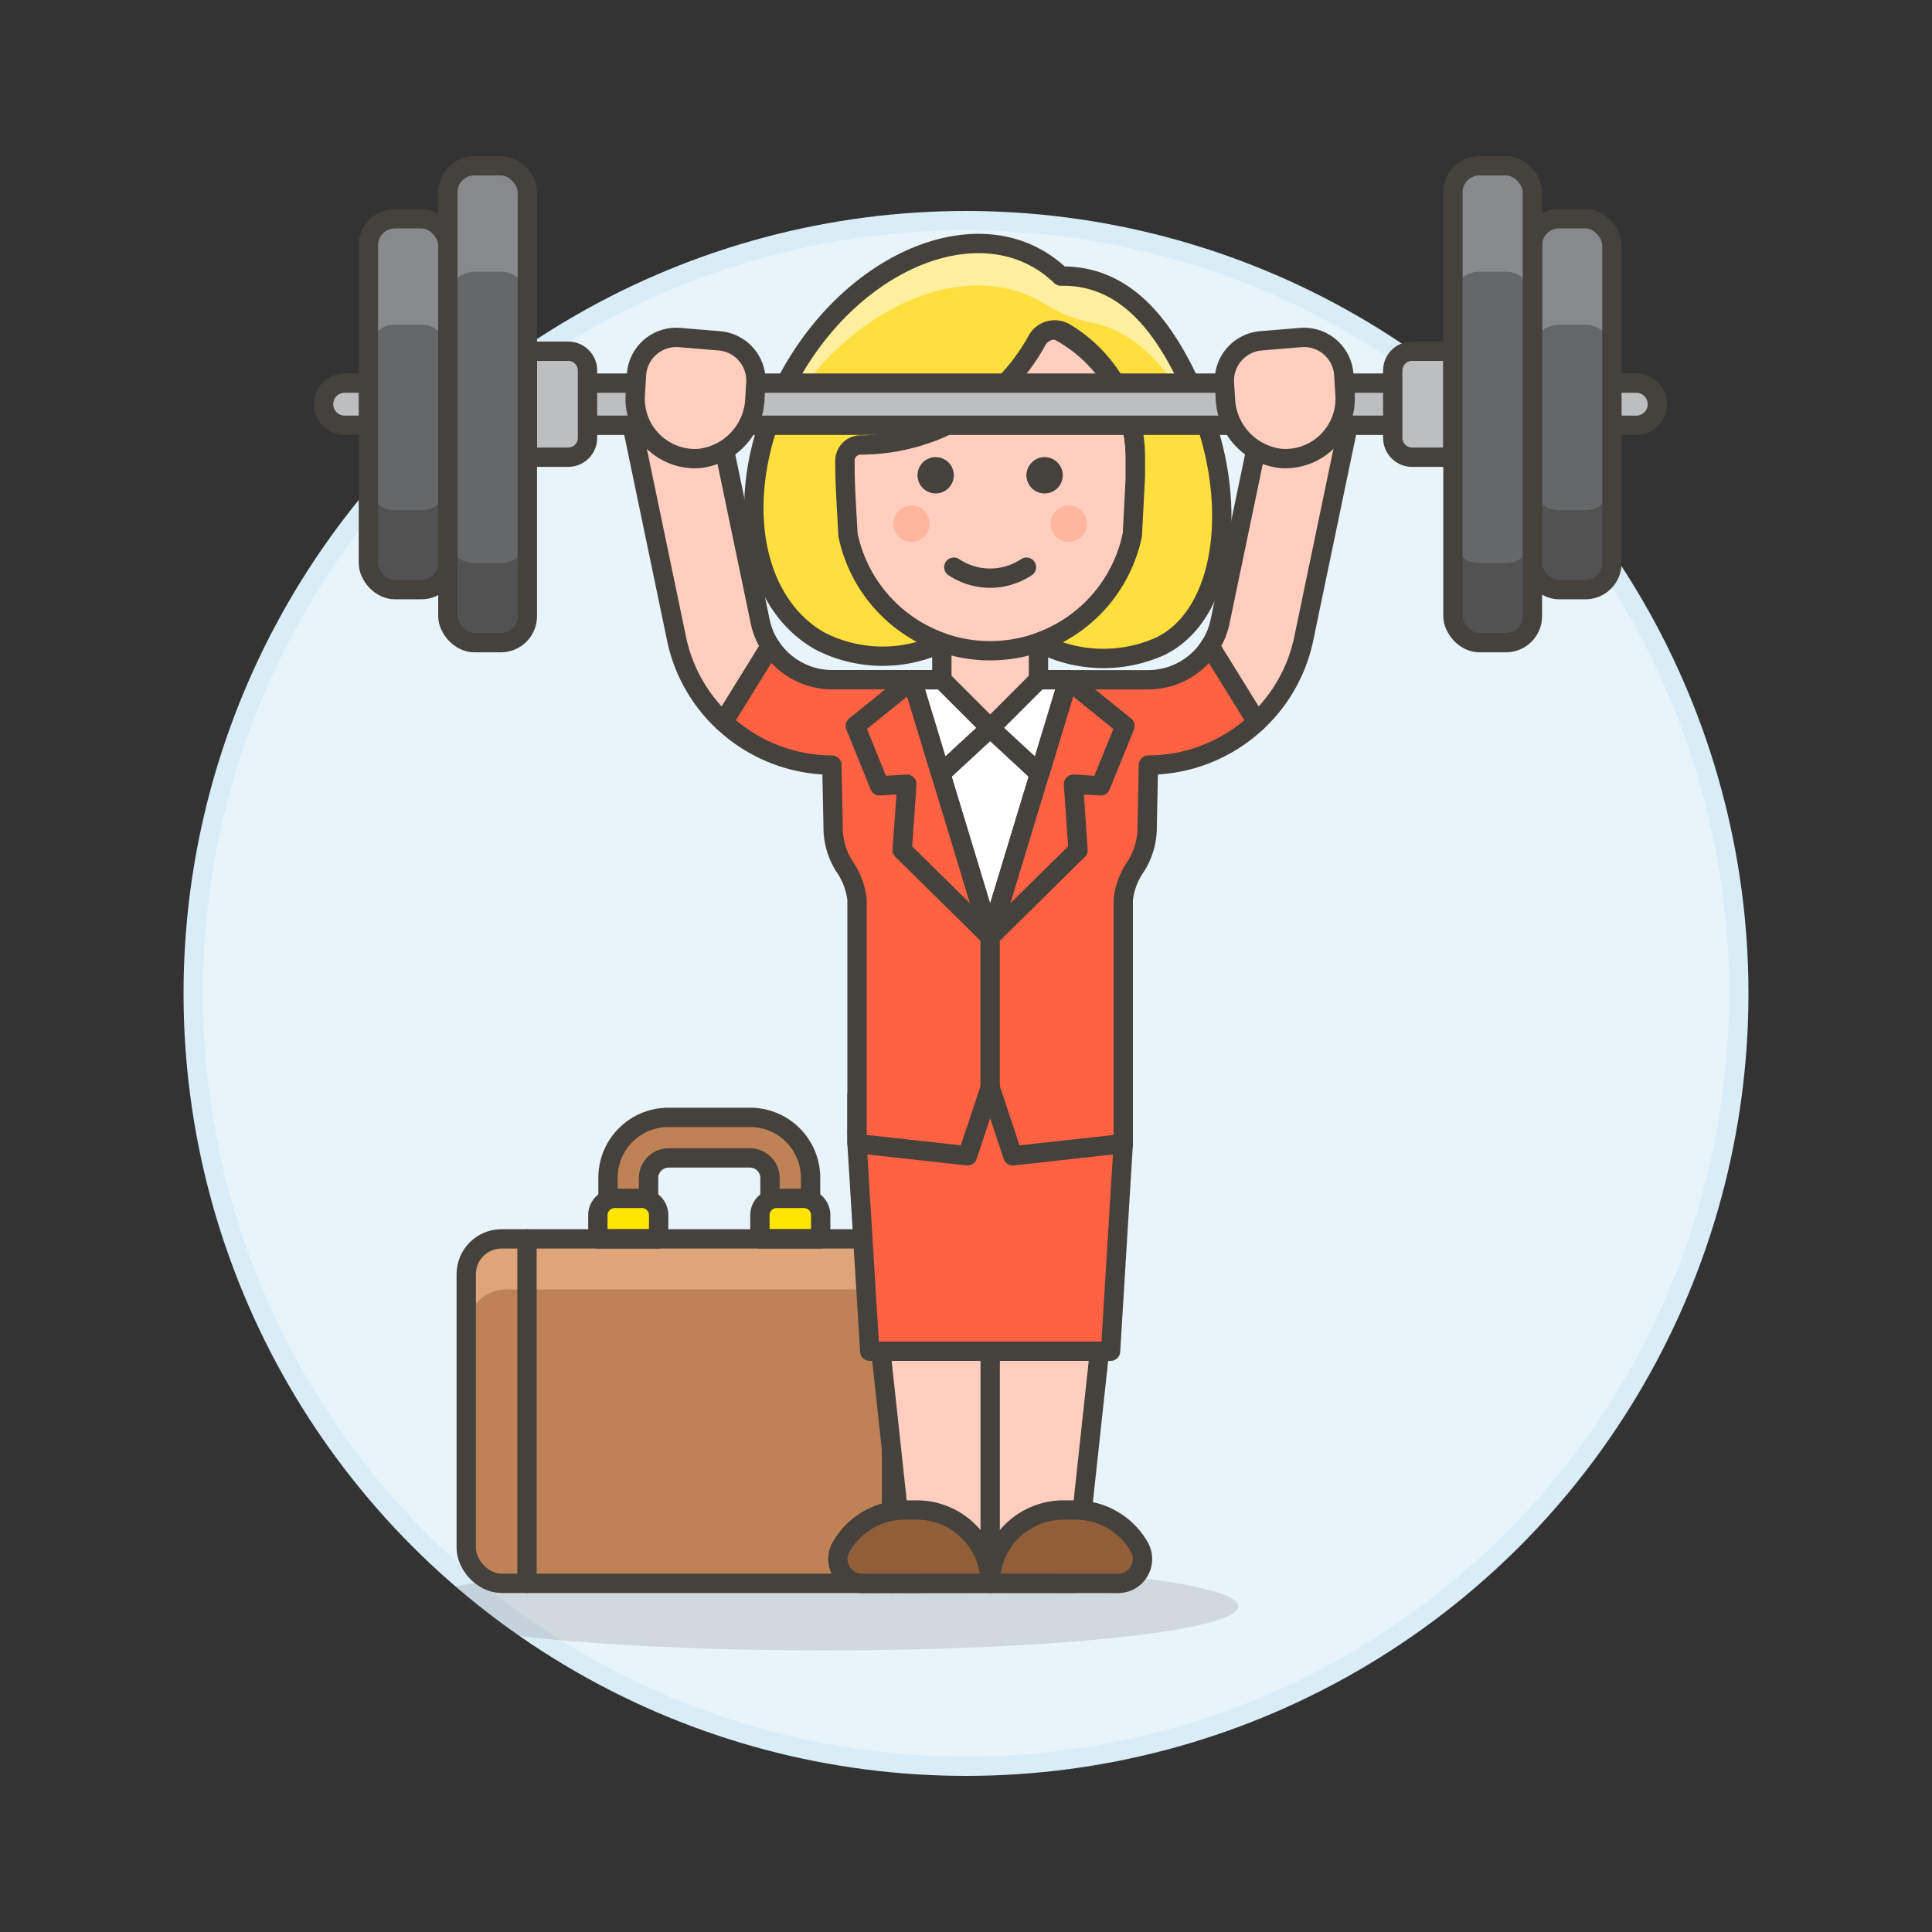 <svg xmlns="http://www.w3.org/2000/svg" viewBox="0 0 100 100"><rect x="0" y="0" width="100" height="100" fill="#333333" stroke="none"/><g class="nc-icon-wrapper"><defs/><circle class="a" cx="50" cy="51.42" r="40" fill="#e8f4fa" stroke="#daedf7" stroke-miterlimit="10"/><ellipse class="b" cx="42.694" cy="83.144" rx="21.404" ry="2.281" fill="#45413c" opacity="0.15"/><rect class="c" x="24.132" y="64.125" width="25.16" height="17.827" rx="1.825" ry="1.825" style="" fill="#bf8256"/><path class="d" d="M49.292 68.842V65.95a1.825 1.825 0 0 0-1.825-1.825h-21.51a1.825 1.825 0 0 0-1.825 1.825v2.892a2.1 2.1 0 0 1 2.1-2.1H47.2a2.1 2.1 0 0 1 2.092 2.1z" style="" fill="#dea47a"/><path class="e" d="M31.47 63.076v-2.113a3.128 3.128 0 0 1 3.13-3.128h4.226a3.128 3.128 0 0 1 3.129 3.128v2.113h-2.1v-2.1a1.043 1.043 0 0 0-1.043-1.043h-4.2a1.043 1.043 0 0 0-1.043 1.043v2.1z" fill="#bf8256" stroke="#45413c" stroke-linejoin="round" stroke-linecap="round"/><path class="f" d="M34.091 64.125h-3.145V62.9a.873.873 0 0 1 .874-.873h1.4a.873.873 0 0 1 .873.873z" stroke="#45413c" stroke-linejoin="round" stroke-linecap="round" fill="#ffe500"/><path class="f" d="M42.478 64.125h-3.145V62.9a.873.873 0 0 1 .873-.873h1.4a.873.873 0 0 1 .874.873z" stroke="#45413c" stroke-linejoin="round" stroke-linecap="round" fill="#ffe500"/><path class="g" d="M27.277 64.125v17.826" stroke="#45413c" stroke-linejoin="round" stroke-linecap="round" fill="none"/><path class="g" d="M46.147 64.125v17.826" stroke="#45413c" stroke-linejoin="round" stroke-linecap="round" fill="none"/><rect class="g" x="24.132" y="64.125" width="25.16" height="17.827" rx="1.825" ry="1.825" stroke="#45413c" stroke-linejoin="round" stroke-linecap="round" fill="none"/><g><path class="h" d="M44.364 58.548l2.528 23.403h8.719l2.529-23.403H44.364z" stroke="#45413c" stroke-linejoin="round" stroke-linecap="round" fill="#ffcebf"/><path class="g" d="M51.252 63.618v18.321" stroke="#45413c" stroke-linejoin="round" stroke-linecap="round" fill="none"/><path class="i" d="M51.252 81.951a3.793 3.793 0 0 0-3.793-3.793h-.633a3.791 3.791 0 0 0-3.285 1.9 1.263 1.263 0 0 0 1.1 1.9z" stroke="#45413c" stroke-linejoin="round" stroke-linecap="round" fill="#915e3a"/><path class="i" d="M51.252 81.951a3.793 3.793 0 0 1 3.793-3.793h.632a3.792 3.792 0 0 1 3.286 1.9 1.264 1.264 0 0 1-1.095 1.9z" stroke="#45413c" stroke-linejoin="round" stroke-linecap="round" fill="#915e3a"/><path class="j" d="M57.482 69.94l.658-10.747v-2.529H44.36v2.529l.658 10.747h12.464z" stroke="#45413c" stroke-linejoin="round" stroke-linecap="round" fill="#ff6242"/><path class="k" d="M39.874 33.447a3.726 3.726 0 0 1-.518-1.238l-2.237-10.737a2.21 2.21 0 0 0-4.317.95l2.237 10.737a8.17 8.17 0 0 0 2.409 4.213z" stroke="#45413c" stroke-linejoin="round" fill="#ffcebf"/><path class="k" d="M62.626 33.447a3.726 3.726 0 0 0 .518-1.238l2.237-10.737a2.21 2.21 0 0 1 4.317.95l-2.237 10.737a8.17 8.17 0 0 1-2.409 4.213z" stroke="#45413c" stroke-linejoin="round" fill="#ffcebf"/><path class="j" d="M59.443 35.185a3.816 3.816 0 0 0 3.183-1.738l2.426 3.925a8.217 8.217 0 0 1-5.609 2.228l-.065 3.139a3.8 3.8 0 0 1-.567 2.072 3.779 3.779 0 0 0-.671 1.745v12.637l-5.716.632L51.25 56.3l-1.174 3.524-5.716-.632V46.561a3.779 3.779 0 0 0-.671-1.745 3.8 3.8 0 0 1-.567-2.072l-.065-3.144a8.217 8.217 0 0 1-5.609-2.233l2.427-3.925a3.813 3.813 0 0 0 3.182 1.738z" stroke="#45413c" stroke-linejoin="round" stroke-linecap="round" fill="#ff6242"/><path class="j" d="M51.25 56.301v-7.813" stroke="#45413c" stroke-linejoin="round" stroke-linecap="round" fill="#ff6242"/><path class="l" d="M55.286 35.185L51.25 48.488l-4.035-13.303h8.071z" stroke="#45413c" stroke-linejoin="round" stroke-linecap="round" fill="#fff"/><path class="j" d="M44.271 37.575l1.258 3.1 1.409-.087L46.7 44l4.552 4.49-4.035-13.3s-2.011 1.639-2.946 2.385z" stroke="#45413c" stroke-linejoin="round" stroke-linecap="round" fill="#ff6242"/><path class="j" d="M58.229 37.575l-1.258 3.1-1.409-.087L55.8 44l-4.552 4.49 4.035-13.3s2.011 1.639 2.946 2.385z" stroke="#45413c" stroke-linejoin="round" stroke-linecap="round" fill="#ff6242"/><path class="l" d="M47.214 35.185l1.476 4.867 2.56-2.367 2.56 2.367 1.476-4.867h-8.072z" stroke="#45413c" stroke-linejoin="round" stroke-linecap="round" fill="#fff"/><path class="h" d="M48.75 30.41h5v4.775l-2.5 2.5-2.5-2.5V30.41z" stroke="#45413c" stroke-linejoin="round" stroke-linecap="round" fill="#ffcebf"/></g><g><path class="h" d="M60.02 26.167a1.544 1.544 0 0 0-1.253-1.5v-1a7.518 7.518 0 0 0-15.035 0v1a1.535 1.535 0 0 0 .158 3.033 7.518 7.518 0 0 0 14.719 0 1.552 1.552 0 0 0 1.411-1.533z" stroke="#45413c" stroke-linejoin="round" stroke-linecap="round" fill="#ffcebf"/><circle class="m" cx="47.177" cy="27.107" r=".94" style="" fill="#ffb59e"/><circle class="m" cx="55.321" cy="27.107" r=".94" style="" fill="#ffb59e"/><path class="g" d="M49.37 29.357a3.391 3.391 0 0 0 3.759 0" stroke="#45413c" stroke-linejoin="round" stroke-linecap="round" fill="none"/><path class="n" d="M53.687 17.6a1.047 1.047 0 0 1 1.453-.371 7.511 7.511 0 0 1 3.627 6.433v1l-.158 3.038a7.529 7.529 0 0 1-4.846 5.551 7.173 7.173 0 0 0 6.31.191c3.442-1.691 4.121-7.7 1.824-12.915-1.309-2.974-3.25-6.3-6.985-6.235-3.773-3.631-10.417-1.138-13.9 4.935-3.132 5.456-2.5 11.7 1.405 13.941a7.087 7.087 0 0 0 6.346.092 7.529 7.529 0 0 1-4.87-5.56c-.065-1.24-.169-2.734-.162-3.868a.821.821 0 0 1 .848-.8 10.441 10.441 0 0 0 9.108-5.432z" style="" fill="#ffdf3d"/><path class="o" d="M40.4 21.8c3.389-5.9 9.591-8.618 13.684-6.063a6.964 6.964 0 0 0 2.347.939c3.137.621 4.891 3.709 6.12 6.5q.285.649.514 1.311a16.088 16.088 0 0 0-1.165-3.958c-1.309-2.974-3.25-6.3-6.985-6.236-3.773-3.63-10.417-1.137-13.9 4.937a15 15 0 0 0-1.865 5.27 16.664 16.664 0 0 1 1.25-2.7z" style="" fill="#ffef9e"/><path class="g" d="M53.687 17.6a1.047 1.047 0 0 1 1.453-.371 7.511 7.511 0 0 1 3.627 6.433v1l-.158 3.038a7.529 7.529 0 0 1-4.846 5.551 7.173 7.173 0 0 0 6.31.191c3.442-1.691 4.121-7.7 1.824-12.915-1.309-2.974-3.25-6.3-6.985-6.235-3.773-3.631-10.417-1.138-13.9 4.935-3.132 5.456-2.5 11.7 1.405 13.941a7.087 7.087 0 0 0 6.346.092 7.529 7.529 0 0 1-4.87-5.56c-.065-1.24-.169-2.734-.162-3.868a.821.821 0 0 1 .848-.8 10.441 10.441 0 0 0 9.108-5.432z" stroke="#45413c" stroke-linejoin="round" stroke-linecap="round" fill="none"/><circle class="p" cx="48.43" cy="24.601" r=".94" style="" fill="#45413c"/><circle class="p" cx="54.068" cy="24.601" r=".94" style="" fill="#45413c"/></g><g><path class="q" d="M85.783 20.921a1.091 1.091 0 0 1-1.091 1.092H17.808a1.092 1.092 0 0 1 0-2.183h66.884a1.09 1.09 0 0 1 1.091 1.091z" stroke="#45413c" stroke-linejoin="round" stroke-linecap="round" fill="#bdbec0"/><path class="q" d="M75.2 23.664h-2.11a1 1 0 0 1-1-1v-3.485a1 1 0 0 1 1-1h2.11z" stroke="#45413c" stroke-linejoin="round" stroke-linecap="round" fill="#bdbec0"/><rect class="r" x="79.318" y="11.322" width="4.114" height="19.198" rx="1.371" ry="1.371" style="" fill="#656769"/><path class="s" d="M82.061 26.407H80.69a1.372 1.372 0 0 1-1.372-1.372v4.114a1.372 1.372 0 0 0 1.372 1.372h1.371a1.371 1.371 0 0 0 1.371-1.372v-4.114a1.371 1.371 0 0 1-1.371 1.372z" style="" fill="#525252"/><path class="t" d="M82.061 11.322H80.69a1.372 1.372 0 0 0-1.372 1.372v5.485a1.372 1.372 0 0 1 1.372-1.372h1.371a1.371 1.371 0 0 1 1.371 1.372v-5.485a1.371 1.371 0 0 0-1.371-1.372z" style="" fill="#87898c"/><rect class="g" x="79.318" y="11.322" width="4.114" height="19.198" rx="1.371" ry="1.371" stroke="#45413c" stroke-linejoin="round" stroke-linecap="round" fill="none"/><rect class="r" x="75.204" y="8.58" width="4.114" height="24.684" rx="1.371" ry="1.371" style="" fill="#656769"/><path class="s" d="M77.947 29.149h-1.371a1.371 1.371 0 0 1-1.376-1.371v4.114a1.371 1.371 0 0 0 1.372 1.371h1.371a1.371 1.371 0 0 0 1.371-1.371v-4.114a1.371 1.371 0 0 1-1.367 1.371z" style="" fill="#525252"/><path class="t" d="M77.947 8.58h-1.371A1.371 1.371 0 0 0 75.2 9.951v5.485a1.371 1.371 0 0 1 1.372-1.371h1.371a1.371 1.371 0 0 1 1.371 1.371V9.951a1.371 1.371 0 0 0-1.367-1.371z" style="" fill="#87898c"/><rect class="g" x="75.204" y="8.58" width="4.114" height="24.684" rx="1.371" ry="1.371" stroke="#45413c" stroke-linejoin="round" stroke-linecap="round" fill="none"/><path class="q" d="M27.3 23.664h2.11a1 1 0 0 0 1-1v-3.485a1 1 0 0 0-1-1H27.3z" stroke="#45413c" stroke-linejoin="round" stroke-linecap="round" fill="#bdbec0"/><g><rect class="r" x="19.068" y="11.322" width="4.114" height="19.198" rx="1.371" ry="1.371" style="" fill="#656769"/><path class="s" d="M20.439 26.407h1.371a1.372 1.372 0 0 0 1.372-1.372v4.114a1.372 1.372 0 0 1-1.372 1.372h-1.371a1.371 1.371 0 0 1-1.371-1.372v-4.114a1.371 1.371 0 0 0 1.371 1.372z" style="" fill="#525252"/><path class="t" d="M20.439 11.322h1.371a1.372 1.372 0 0 1 1.372 1.372v5.485a1.372 1.372 0 0 0-1.372-1.372h-1.371a1.371 1.371 0 0 0-1.371 1.372v-5.485a1.371 1.371 0 0 1 1.371-1.372z" style="" fill="#87898c"/><rect class="g" x="19.068" y="11.322" width="4.114" height="19.198" rx="1.371" ry="1.371" stroke="#45413c" stroke-linejoin="round" stroke-linecap="round" fill="none"/></g><g><rect class="r" x="23.182" y="8.58" width="4.114" height="24.684" rx="1.371" ry="1.371" style="" fill="#656769"/><path class="s" d="M24.553 29.149h1.371a1.371 1.371 0 0 0 1.376-1.371v4.114a1.371 1.371 0 0 1-1.372 1.371h-1.375a1.371 1.371 0 0 1-1.371-1.371v-4.114a1.371 1.371 0 0 0 1.371 1.371z" style="" fill="#525252"/><path class="t" d="M24.553 8.58h1.371A1.371 1.371 0 0 1 27.3 9.951v5.485a1.371 1.371 0 0 0-1.372-1.371h-1.375a1.371 1.371 0 0 0-1.371 1.371V9.951a1.371 1.371 0 0 1 1.371-1.371z" style="" fill="#87898c"/><rect class="g" x="23.182" y="8.58" width="4.114" height="24.684" rx="1.371" ry="1.371" stroke="#45413c" stroke-linejoin="round" stroke-linecap="round" fill="none"/></g></g><path class="h" d="M32.881 20.452a3.1 3.1 0 0 0 3.308 3.279 3.242 3.242 0 0 0 2.885-3.108l.048-.8a2.063 2.063 0 0 0-1.89-2.182l-2.056-.17a2.064 2.064 0 0 0-2.231 1.929z" stroke="#45413c" stroke-linejoin="round" stroke-linecap="round" fill="#ffcebf"/><path class="h" d="M69.619 20.452a3.1 3.1 0 0 1-3.308 3.279 3.242 3.242 0 0 1-2.885-3.108l-.048-.8a2.063 2.063 0 0 1 1.89-2.182l2.057-.17a2.064 2.064 0 0 1 2.23 1.931z" stroke="#45413c" stroke-linejoin="round" stroke-linecap="round" fill="#ffcebf"/></g></svg>